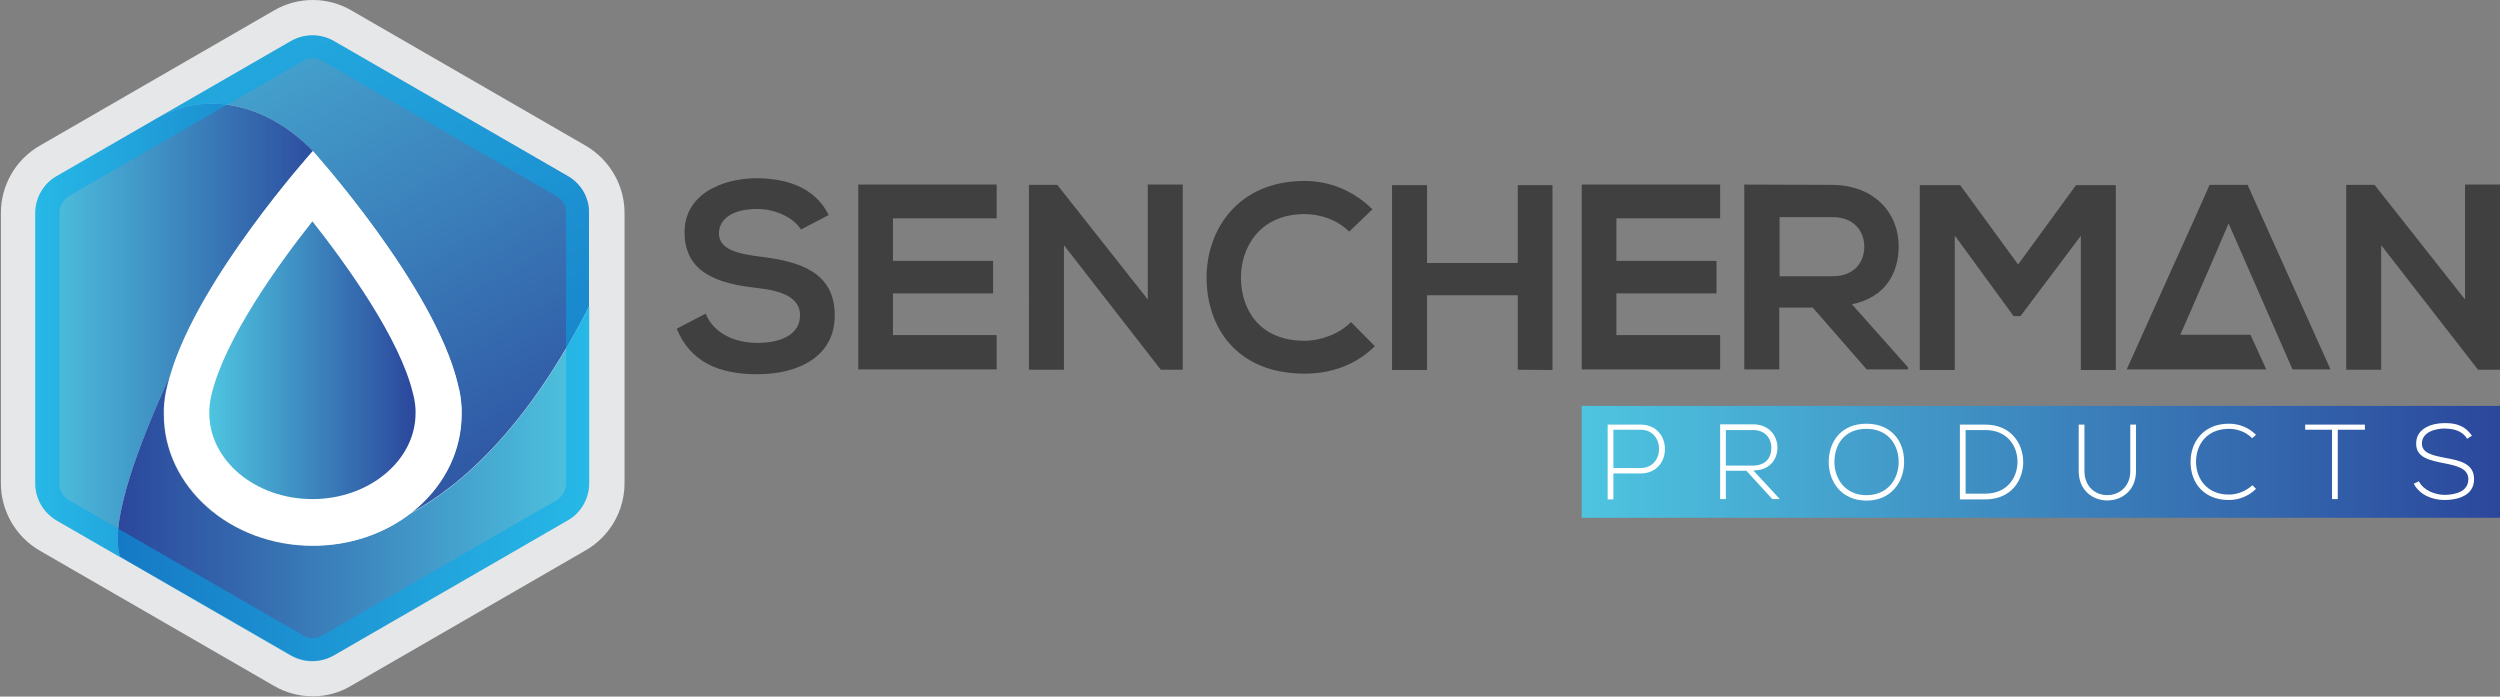 <?xml version="1.0" encoding="utf-8"?>
<!-- Generator: Adobe Illustrator 23.0.1, SVG Export Plug-In . SVG Version: 6.00 Build 0)  -->
<svg version="1.1" id="Layer_1" xmlns="http://www.w3.org/2000/svg" xmlns:xlink="http://www.w3.org/1999/xlink" x="0px" y="0px"
	 viewBox="0 0 829 231" style="enable-background:new 0 0 829 231;" xml:space="preserve">
<rect x="0" y="0" width="829" height="231" fill="#808080" stroke="none"/>
<style type="text/css">
	.st0{fill:#E6E7E8;}
	.st1{fill:url(#SVGID_1_);}
	.st2{fill:url(#SVGID_2_);}
	.st3{fill:url(#SVGID_3_);}
	.st4{fill:url(#SVGID_4_);}
	.st5{fill:#FFFFFF;}
	.st6{opacity:0.5;fill:#00ADEE;enable-background:new    ;}
	.st7{fill:url(#SVGID_5_);}
	.st8{fill:#404041;}
	.st9{fill:url(#SVGID_6_);}
</style>
<g>
	<g>
		<path class="st0" d="M103.7,230.9c-4.5,0-9-1.2-12.9-3.5l-77.6-44.8c-8-4.6-12.9-13.2-12.9-22.3V70.6c0-9.2,4.9-17.7,12.9-22.3
			L90.8,3.5C94.7,1.2,99.2,0,103.7,0s9,1.2,12.9,3.5l77.6,44.8c7.9,4.6,12.9,13.1,12.9,22.3v89.6c0,9.2-4.9,17.7-12.9,22.3
			l-77.6,44.8C112.7,229.7,108.2,230.9,103.7,230.9z"/>
		
			<linearGradient id="SVGID_1_" gradientUnits="userSpaceOnUse" x1="68.958" y1="132.7" x2="68.92" y2="132.7" gradientTransform="matrix(1 0 0 -1 0 232)">
			<stop  offset="6.819570e-07" style="stop-color:#11C1EE"/>
			<stop  offset="1" style="stop-color:#12487D"/>
		</linearGradient>
		<path class="st1" d="M69,99.3L69,99.3C69,99.3,68.9,99.3,69,99.3C68.9,99.3,68.9,99.3,69,99.3z"/>
		
			<linearGradient id="SVGID_2_" gradientUnits="userSpaceOnUse" x1="64.543" y1="282.055" x2="194.357" y2="55.999" gradientTransform="matrix(1 0 0 -1 0 232)">
			<stop  offset="8.204796e-07" style="stop-color:#4EC5E0"/>
			<stop  offset="1" style="stop-color:#2B479C"/>
		</linearGradient>
		<path class="st2" d="M188.3,58.4l-77.6-44.8c-4.4-2.5-9.8-2.5-14.2,0L52.1,39.2C68.8,29.5,92,34,109,56.3
			c11.3,13.5,36.9,46.1,42.8,71.3c0.7,2.6,1.1,5.2,1.2,8c0,0.6,0,1.2,0,1.7l0,0c0,13.3-6.7,25.1-17.3,33.1
			c17.3-9.3,39.2-28.7,59.6-68.8v-31C195.4,65.6,192.7,60.9,188.3,58.4z"/>
		
			<linearGradient id="SVGID_3_" gradientUnits="userSpaceOnUse" x1="11.7" y1="122.467" x2="108.965" y2="122.467" gradientTransform="matrix(1 0 0 -1 0 232)">
			<stop  offset="8.204796e-07" style="stop-color:#4EC5E0"/>
			<stop  offset="1" style="stop-color:#2B479C"/>
		</linearGradient>
		<path class="st3" d="M56.3,124.9c9.1-32.2,47.4-74.8,47.4-74.8s2.1,2.3,5.4,6.2C92,34,68.8,29.5,52.1,39.2L18.8,58.4
			c-4.4,2.5-7.1,7.2-7.1,12.3v89.6c0,5.1,2.7,9.7,7.1,12.3l21,12.1C36,173,46.8,145.6,56.3,124.9z"/>
		
			<linearGradient id="SVGID_4_" gradientUnits="userSpaceOnUse" x1="195.4" y1="71.612" x2="39.019" y2="71.612" gradientTransform="matrix(1 0 0 -1 0 232)">
			<stop  offset="8.204796e-07" style="stop-color:#4EC5E0"/>
			<stop  offset="1" style="stop-color:#2B479C"/>
		</linearGradient>
		<path class="st4" d="M135.8,170.5C127.2,177,116,181,103.7,181c-27.3,0-49.4-19.5-49.4-43.6l0,0c0-0.6,0-1.2,0-1.7
			c0.1-2.7,0.5-5.4,1.2-8c0.2-0.9,0.5-1.8,0.7-2.7c-9.4,20.6-20.2,48-16.4,59.6l56.7,32.7c4.4,2.5,9.8,2.5,14.2,0l77.6-44.8
			c4.4-2.5,7.1-7.2,7.1-12.3v-58.6C175,141.7,153.1,161.1,135.8,170.5z"/>
		<path class="st5" d="M153.1,137.3c0-0.6,0-1.2,0-1.7c-0.1-2.7-0.5-5.4-1.2-8c-7.6-32.5-48.1-77.5-48.1-77.5s-40.5,45-48.1,77.5
			c-0.7,2.6-1.1,5.2-1.2,8c0,0.6,0,1.2,0,1.7l0,0l0,0c0,24.1,22.1,43.6,49.4,43.6S153.1,161.4,153.1,137.3L153.1,137.3L153.1,137.3z
			"/>
		<path class="st6" d="M188.3,58.4l-77.6-44.8c-2.1-1.2-4.6-1.9-7.1-1.9s-4.9,0.7-7.1,1.9L18.8,58.4c-4.4,2.5-7.1,7.2-7.1,12.3v89.6
			c0,5,2.7,9.7,7.1,12.3l77.6,44.8c2.2,1.2,4.6,1.9,7.1,1.9s4.9-0.7,7.1-1.9l77.6-44.8c4.4-2.5,7.1-7.2,7.1-12.3V70.6
			C195.4,65.6,192.6,60.9,188.3,58.4z M187.7,160.3c0,2.3-1.3,4.4-3.2,5.6l-77.6,44.8c-1,0.6-2.1,0.9-3.2,0.9s-2.2-0.3-3.2-0.9
			l-77.6-44.8c-2-1.1-3.2-3.3-3.2-5.6V70.6c0-2.3,1.3-4.4,3.2-5.6l77.6-44.8c1-0.6,2.1-0.9,3.2-0.9s2.2,0.3,3.2,0.9L184.5,65
			c2,1.1,3.2,3.3,3.2,5.6V160.3z"/>
	</g>
	
		<linearGradient id="SVGID_5_" gradientUnits="userSpaceOnUse" x1="69.329" y1="112.55" x2="137.729" y2="112.55" gradientTransform="matrix(1 0 0 -1 0 232)">
		<stop  offset="8.204796e-07" style="stop-color:#4EC5E0"/>
		<stop  offset="1" style="stop-color:#2B479C"/>
	</linearGradient>
	<path class="st7" d="M103.6,165.5c-18.9,0-34.2-12.8-34.2-28.5c0-0.3,0-0.6,0-1c0.1-1.7,0.3-3.4,0.7-5
		c4.4-18.7,22.4-43.6,33.5-57.6c11.1,14.1,29.1,38.9,33.4,57.3c0.5,1.9,0.7,3.5,0.8,5.2c0,0.4,0,0.7,0,1.1
		C137.8,152.7,122.4,165.5,103.6,165.5z"/>
	<g>
		<path class="st8" d="M265.6,76.1c-2.1-3.5-7.9-6.8-14.5-6.8c-8.6,0-12.7,3.6-12.7,8.1c0,5.3,6.3,6.8,13.7,7.7
			c12.8,1.6,24.7,4.9,24.7,19.5c0,13.7-12.1,19.5-25.7,19.5c-12.5,0-22.1-3.9-26.7-15.1l9.6-5c2.7,6.7,9.8,9.7,17.2,9.7
			c7.3,0,14.1-2.5,14.1-9.2c0-5.8-6-8.1-14.2-9C238.6,94.1,227,90.8,227,77c0-12.6,12.4-17.8,23.7-17.9c9.5,0,19.4,2.7,24.1,12.2
			L265.6,76.1z"/>
		<path class="st8" d="M330.5,122.5h-45.9c0-20.4,0-40.9,0-61.3h45.9v11.2h-34.4v14.1h33.2v10.8h-33.2v13.8h34.4V122.5z"/>
		<path class="st8" d="M380.6,61.2h11.6v61.4H385v0.1l-32.2-41.4v41.3h-11.6V61.3h9.4l30,38L380.6,61.2L380.6,61.2z"/>
		<path class="st8" d="M455.9,114.8c-6.3,6.2-14.4,9.1-23.3,9.1c-22.8,0-32.4-15.7-32.5-31.6C400,76.3,410.4,60,432.6,60
			c8.3,0,16.2,3.2,22.5,9.4l-7.7,7.4c-4-3.9-9.5-5.8-14.8-5.8c-14.8,0-21.2,11-21.1,21.3c0.1,10.2,6,20.7,21.1,20.7
			c5.3,0,11.4-2.2,15.4-6.2L455.9,114.8z"/>
		<path class="st8" d="M503.3,122.6V97.9h-30.1v24.8h-11.6V61.4h11.6v25.8h30.1V61.4h11.5v61.3L503.3,122.6L503.3,122.6z"/>
		<path class="st8" d="M570.4,122.5h-45.9c0-20.4,0-40.9,0-61.3h45.9v11.2H536v14.1h33.2v10.8H536v13.8h34.4V122.5z"/>
		<path class="st8" d="M632.8,122.5H619L601.1,102H590v20.5h-11.6V61.2c9.7,0,19.4,0.1,29.1,0.1c14.4,0.1,22.1,9.7,22.1,20.3
			c0,8.4-3.9,16.9-15.5,19.3l18.6,20.9v0.7H632.8z M590.1,72v19.6h17.6c7.4,0,10.5-4.9,10.5-9.8S615,72,607.7,72
			C607.7,72,590.1,72,590.1,72z"/>
		<path class="st8" d="M690,78.2l-20,26.6h-2.3l-19.5-26.7v44.6h-11.6V61.4H650l19.2,26.3l19.2-26.3h13.2v61.3H690V78.2z"/>
		<path class="st8" d="M817.4,61.2H829v61.4h-7.2v0.1l-32.2-41.4v41.3H778V61.3h9.4l30,38V61.2z"/>
		<polygon class="st8" points="726.1,103.9 734.5,84.6 739,74.1 760.2,122.5 772.8,122.5 745.3,61.3 732.7,61.3 728.4,71 
			719.9,89.8 707.2,118.1 705.2,122.5 725,122.5 734.3,122.5 751.5,122.5 746.3,111.1 746.3,111 729.2,111 723,111 725,106.4 		"/>
	</g>
	<g>
		
			<linearGradient id="SVGID_6_" gradientUnits="userSpaceOnUse" x1="524.5" y1="78.85" x2="829" y2="78.85" gradientTransform="matrix(1 0 0 -1 0 232)">
			<stop  offset="8.204796e-07" style="stop-color:#4EC5E0"/>
			<stop  offset="1" style="stop-color:#2B479C"/>
		</linearGradient>
		<rect x="524.5" y="134.6" class="st9" width="304.5" height="37.1"/>
		<g>
			<path class="st5" d="M535,157v8.6h-1.9v-24.8c3.6,0,7.3,0,10.9,0c10.8,0,10.8,16.2,0,16.2H535z M535,142.5v12.7h9
				c8.2,0,8.2-12.7,0-12.7H535z"/>
			<path class="st5" d="M590.2,165.5h-2.5l-8.6-9.4h-6.8v9.4h-1.9v-24.8c3.6,0,7.3,0,10.9,0c5.4,0,8.1,3.9,8.1,7.7
				c0,4-2.6,7.6-8,7.6L590.2,165.5z M572.3,154.4h8.8c4.3,0,6.2-2.4,6.3-5.9c0-2.9-1.9-5.9-6.1-5.9h-9V154.4z"/>
			<path class="st5" d="M631.4,153.2c0,6.5-4.2,12.8-12.5,12.8s-12.5-6.3-12.5-12.8c0-6.7,4.1-12.7,12.5-12.7
				S631.5,146.5,631.4,153.2z M608.3,153.2c0,5.6,3.6,11,10.6,11c7.1,0,10.7-5.4,10.7-11c0-5.7-3.5-11-10.7-11
				S608.3,147.3,608.3,153.2z"/>
			<path class="st5" d="M670.9,152.9c0.1,6.3-3.9,12.7-12.6,12.7c-2.8,0-5.6,0-8.4,0v-24.8c2.8,0,5.6,0,8.4,0
				C666.7,140.8,670.7,146.8,670.9,152.9z M651.8,142.6v21.1h6.5c7.4,0,10.8-5.5,10.7-10.8c-0.1-5.2-3.5-10.3-10.7-10.3H651.8z"/>
			<path class="st5" d="M708.3,140.8v15.4c0,13-19,13-19,0v-15.4h1.9v15.4c0,10.7,15.2,10.6,15.2,0v-15.4H708.3z"/>
			<path class="st5" d="M748.1,162.1c-2.5,2.5-5.8,3.7-9,3.7c-8.4,0-12.7-5.8-12.7-12.5c-0.1-6.6,4.2-12.8,12.7-12.8
				c3.3,0,6.5,1.2,9,3.7l-1.3,1.1c-2.1-2.1-4.9-3.1-7.7-3.1c-7.2,0-10.9,5.1-10.9,11c0.1,5.8,3.8,10.8,10.9,10.8
				c2.8,0,5.6-1.1,7.8-3.1L748.1,162.1z"/>
			<path class="st5" d="M773.4,142.5h-9v-1.7h19.8v1.7h-9v23h-1.9v-23H773.4z"/>
			<path class="st5" d="M818.1,145.5c-1.8-2.9-4.7-3.3-7.5-3.4c-2.9,0-7.5,1.1-7.5,5c0,3.1,3.4,3.9,7.6,4.7c4.8,0.9,9.7,1.8,9.7,7.1
				c0,5.6-5.7,6.9-9.8,6.9c-3.9,0-8.2-1.6-10.2-5.4l1.7-0.8c1.5,3,5.4,4.5,8.5,4.5c3,0,7.9-0.8,7.9-5.2c0-3.7-4.1-4.5-8.1-5.3
				c-4.5-0.9-9.2-1.8-9.2-6.4c-0.1-5.2,5.3-6.9,9.4-6.9c3.5,0,6.6,0.6,9.1,4.2L818.1,145.5z"/>
		</g>
	</g>
</g>
</svg>

